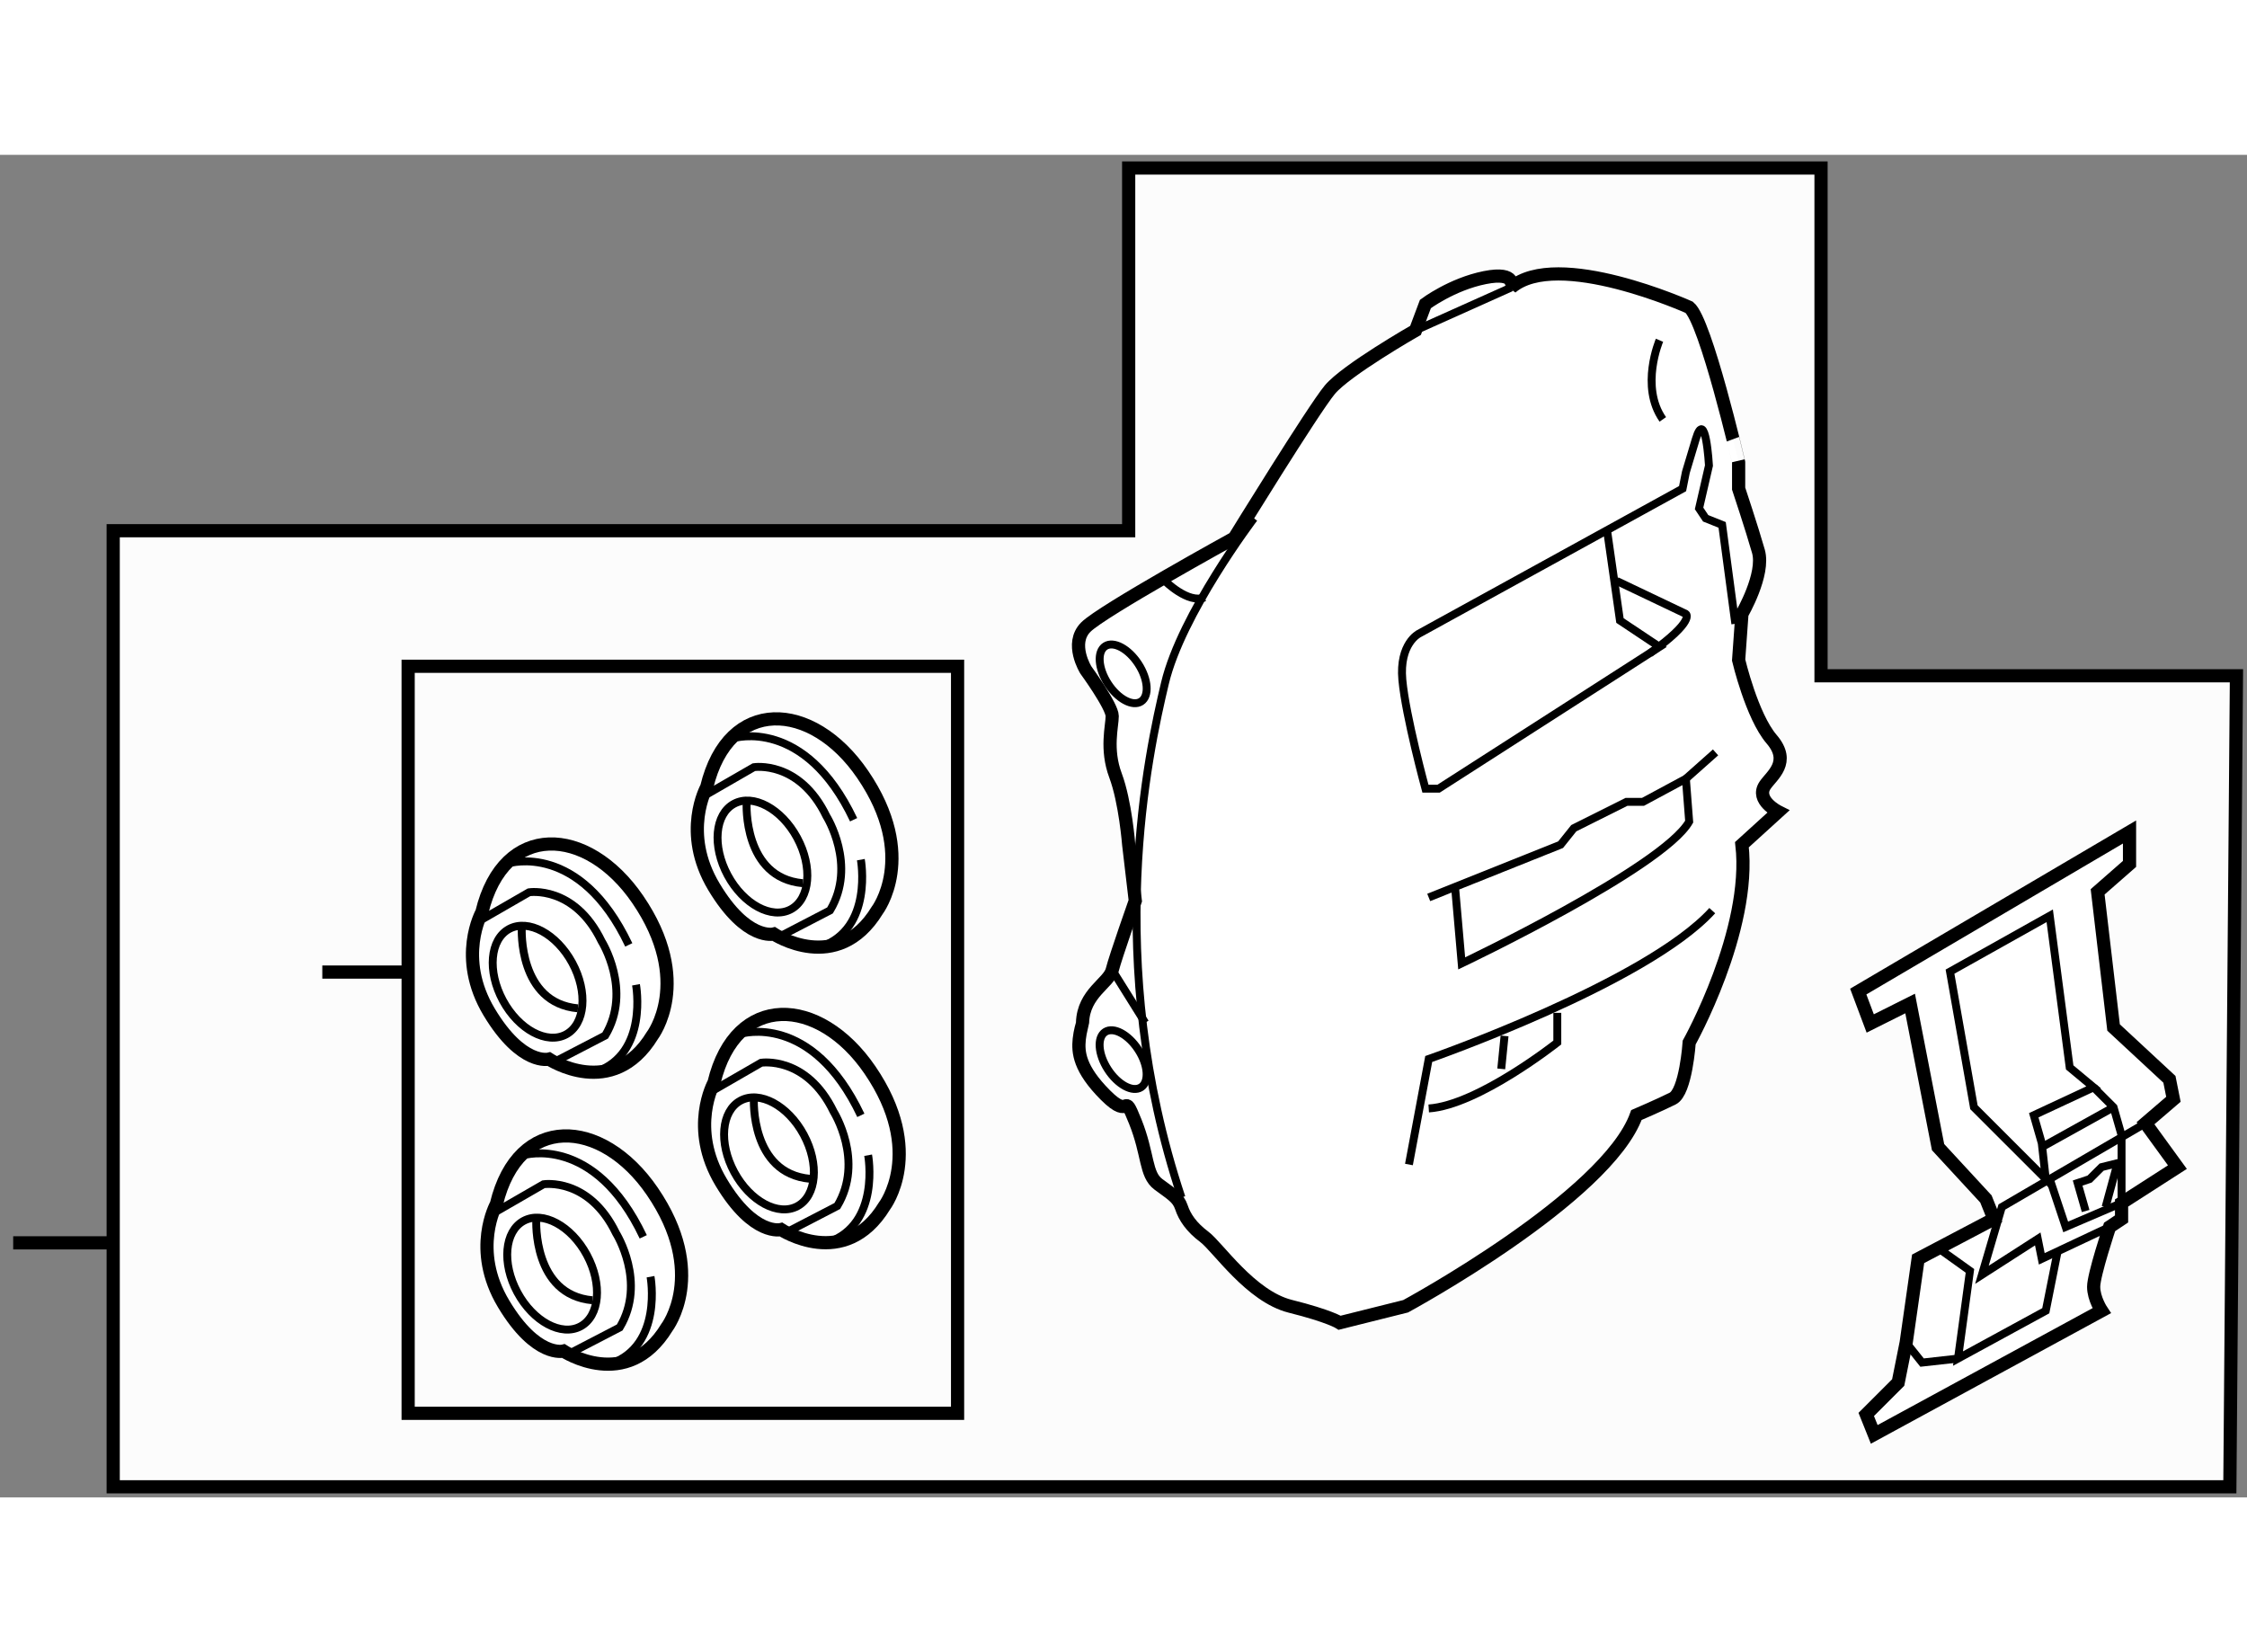 <?xml version="1.0" encoding="utf-8"?>
<!-- Generator: Adobe Illustrator 15.1.0, SVG Export Plug-In . SVG Version: 6.00 Build 0)  -->
<!DOCTYPE svg PUBLIC "-//W3C//DTD SVG 1.1//EN" "http://www.w3.org/Graphics/SVG/1.1/DTD/svg11.dtd">
<svg version="1.1" xmlns="http://www.w3.org/2000/svg" xmlns:xlink="http://www.w3.org/1999/xlink" x="0px" y="0px" width="244.8px"
	 height="180px" viewBox="74.958 124.75 85.192 50.9" enable-background="new 0 0 244.8 180" xml:space="preserve">
	
<rect x="74.958" y="124.75" width="85.192" height="50.9" fill="#808080" stroke="none"/>
	
<g><polygon fill="#FCFCFC" stroke="#000000" stroke-width="0.5" points="159.5,175.25 79.25,175.25 79.25,139 117.75,139 
				117.75,125.25 144,125.25 144,144.5 159.75,144.5 		"></polygon><line fill="none" stroke="#000000" stroke-width="0.5" x1="75.458" y1="166" x2="79.208" y2="166"></line></g><g><path fill="#FFFFFF" stroke="#000000" stroke-width="0.5" d="M139.001,130.53c0,0-5-2.25-6.75-0.75c0,0,0.25-0.625-1-0.375
				s-2.25,1-2.25,1l-0.375,1c0,0-2.625,1.5-3.25,2.25s-3.625,5.625-3.625,5.625s-5,2.75-5.625,3.375s0,1.625,0,1.625s1,1.375,1,1.75
				s-0.25,1.25,0.125,2.25s0.5,2.625,0.5,2.625l0.25,2.125c0,0-0.75,2.125-0.875,2.625s-1.091,0.876-1.125,2
				c-0.001,0.032-0.095,0.329-0.125,0.625c-0.051,0.497,0,1.125,1,2.125s0.625-0.25,1.125,1s0.375,2,0.875,2.375
				s0.75,0.5,0.875,0.875s0.375,0.75,0.875,1.125s1.75,2.25,3.25,2.625s1.875,0.625,1.875,0.625l2.5-0.625c0,0,7.625-4.125,8.75-7.25
				c0,0,0.875-0.375,1.375-0.625s0.625-2.125,0.625-2.125s2.375-4.25,2-7.5l1.375-1.25c0,0-0.873-0.439-0.5-1
				c0.25-0.375,1-0.875,0.25-1.75s-1.25-3-1.25-3l0.125-1.75c0,0,0.875-1.5,0.625-2.375s-0.75-2.375-0.75-2.375v-1
				C140.876,136.405,139.626,131.03,139.001,130.53z"></path><path fill="none" stroke="#000000" stroke-width="0.3" d="M122.501,138.53c0,0-2.75,3.625-3.375,6.25s-2.375,10.5,0.625,19.5"></path><path fill="none" stroke="#000000" stroke-width="0.3" d="M137.876,131.78c0,0-0.75,1.75,0.125,3"></path><line fill="none" stroke="#000000" stroke-width="0.3" x1="132.251" y1="129.78" x2="128.626" y2="131.405"></line><path fill="none" stroke="#000000" stroke-width="0.3" d="M128.376,163.03l0.75-4c0,0,8.25-2.875,10.75-5.625"></path><path fill="none" stroke="#000000" stroke-width="0.3" d="M130.126,152.53l0.25,2.875c0,0,7.625-3.625,8.625-5.375l-0.125-1.625
				l-1.625,0.875h-0.625l-2,1l-0.5,0.625l-5,2"></path><line fill="none" stroke="#000000" stroke-width="0.3" x1="140.001" y1="147.405" x2="138.876" y2="148.405"></line><path fill="none" stroke="#000000" stroke-width="0.3" d="M136.251,140.905l2.625,1.25c0,0,0.375,0.25-1.375,1.5"></path><path fill="none" stroke="#000000" stroke-width="0.3" d="M140.751,142.53l-0.5-3.75l-0.625-0.25l-0.25-0.375l0.375-1.625
				c0,0-0.125-2.25-0.5-1s-0.375,1.25-0.375,1.25l-0.125,0.625l-2.906,1.599l-7.094,3.901c0,0-0.75,0.375-0.625,1.75
				s0.875,4.125,0.875,4.125h0.5l8.375-5.375l-1.5-1l-0.5-3.5"></path><path fill="none" stroke="#000000" stroke-width="0.3" d="M134.001,157.28v1.125c0,0-3,2.375-4.875,2.5"></path><line fill="none" stroke="#000000" stroke-width="0.3" x1="132.001" y1="158.155" x2="131.876" y2="159.405"></line><ellipse transform="matrix(0.839 -0.544 0.544 0.839 -59.65 87.226)" fill="none" stroke="#000000" stroke-width="0.3" cx="117.563" cy="144.405" rx="0.687" ry="1.25"></ellipse><ellipse transform="matrix(0.839 -0.544 0.544 0.839 -67.608 89.581)" fill="none" stroke="#000000" stroke-width="0.3" cx="117.563" cy="159.03" rx="0.687" ry="1.25"></ellipse><line fill="none" stroke="#000000" stroke-width="0.3" x1="117.126" y1="155.655" x2="118.376" y2="157.655"></line><path fill="none" stroke="#000000" stroke-width="0.3" d="M119.126,140.905c0,0,0.875,0.875,1.5,0.625"></path></g><g></g>



	
<g><path fill="#FFFFFF" stroke="#000000" stroke-width="0.5" d="M155.091,157.835l-0.604-5.143l1.209-1.059v-1.21l-10.285,6.05
				l0.454,1.21l1.513-0.757l1.059,5.445l1.815,1.966l0.303,0.757l-2.874,1.512l-0.453,3.177l-0.303,1.513l-1.211,1.21l0.303,0.756
				l8.622-4.688c0,0-0.303-0.455-0.303-0.908c0-0.454,0.604-2.269,0.604-2.269l0.454-0.303v-0.605l2.117-1.36l-1.209-1.664
				l1.058-0.908l-0.151-0.756L155.091,157.835z"></path><polygon fill="none" stroke="#000000" stroke-width="0.3" points="149.797,160.859 148.89,155.718 152.671,153.6 153.427,159.348 
				154.335,160.104 152.065,161.162 152.369,162.221 152.521,163.582 		"></polygon><polyline fill="none" stroke="#000000" stroke-width="0.3" points="156.302,161.465 152.671,163.582 150.856,164.641 
				150.1,167.212 152.217,165.851 152.369,166.606 154.939,165.397 		"></polyline><polyline fill="none" stroke="#000000" stroke-width="0.3" points="148.588,166.305 149.646,167.062 149.192,170.388 
				152.521,168.574 152.974,166.305 		"></polyline><polyline fill="none" stroke="#000000" stroke-width="0.3" points="147.227,169.783 147.831,170.54 149.192,170.388 		"></polyline><polyline fill="none" stroke="#000000" stroke-width="0.3" points="152.671,163.582 153.276,165.397 155.394,164.489 
				155.394,161.918 155.091,160.859 154.335,160.104 		"></polyline><line fill="none" stroke="#000000" stroke-width="0.3" x1="152.369" y1="162.372" x2="155.091" y2="160.859"></line><polyline fill="none" stroke="#000000" stroke-width="0.3" points="154.032,164.793 153.729,163.733 154.183,163.582 
				154.638,163.129 155.242,162.978 154.789,164.641 		"></polyline></g>



	
<g><rect x="90.432" y="144.14" fill="#FCFCFC" stroke="#000000" stroke-width="0.5" width="20.831" height="28.323"></rect><line fill="none" stroke="#000000" stroke-width="0.5" x1="87.178" y1="155.734" x2="90.409" y2="155.734"></line></g><g><path fill="#FFFFFF" stroke="#000000" stroke-width="0.5" d="M93.228,153.466c0,0-0.962,1.719,0.275,3.781
				c1.238,2.063,2.269,1.787,2.269,1.787s2.406,1.581,3.918-0.894c0,0,1.569-2.054-0.55-5.156
				C97.215,150.166,94.053,150.028,93.228,153.466z"></path><path fill="none" stroke="#000000" stroke-width="0.3" d="M93.228,153.74l1.788-1.031c0,0,1.719-0.274,2.75,1.856
				c0,0,1.169,1.856,0.138,3.575l-1.856,0.963"></path><ellipse transform="matrix(0.88 -0.475 0.475 0.88 -62.703 64.007)" fill="none" stroke="#000000" stroke-width="0.3" cx="95.332" cy="156.108" rx="1.496" ry="2.272"></ellipse><path fill="none" stroke="#000000" stroke-width="0.3" d="M94.74,154.084c0,0-0.138,2.819,2.131,3.025"></path><path fill="none" stroke="#000000" stroke-width="0.3" d="M94.259,151.609c0,0,2.681-0.825,4.538,3.094"></path><path fill="none" stroke="#000000" stroke-width="0.3" d="M99.071,156.216c0,0,0.481,2.612-1.512,3.3"></path></g><g><path fill="#FFFFFF" stroke="#000000" stroke-width="0.5" d="M93.778,164.534c0,0-0.963,1.719,0.275,3.781
				c1.237,2.063,2.269,1.788,2.269,1.788s2.406,1.581,3.919-0.895c0,0,1.569-2.054-0.55-5.156
				C97.765,161.234,94.603,161.097,93.778,164.534z"></path><path fill="none" stroke="#000000" stroke-width="0.3" d="M93.778,164.81l1.787-1.031c0,0,1.719-0.275,2.75,1.856
				c0,0,1.169,1.855,0.138,3.574l-1.856,0.963"></path><ellipse transform="matrix(0.88 -0.475 0.475 0.88 -67.894 65.596)" fill="none" stroke="#000000" stroke-width="0.3" cx="95.882" cy="167.176" rx="1.496" ry="2.272"></ellipse><path fill="none" stroke="#000000" stroke-width="0.3" d="M95.29,165.153c0,0-0.137,2.818,2.131,3.024"></path><path fill="none" stroke="#000000" stroke-width="0.3" d="M94.809,162.678c0,0,2.681-0.824,4.537,3.094"></path><path fill="none" stroke="#000000" stroke-width="0.3" d="M99.622,167.284c0,0,0.481,2.612-1.513,3.3"></path></g><g><path fill="#FFFFFF" stroke="#000000" stroke-width="0.5" d="M102.028,159.928c0,0-0.963,1.719,0.275,3.781
				c1.237,2.063,2.269,1.788,2.269,1.788s2.406,1.581,3.919-0.894c0,0,1.569-2.055-0.55-5.156
				C106.015,156.628,102.853,156.49,102.028,159.928z"></path><path fill="none" stroke="#000000" stroke-width="0.3" d="M102.028,160.203l1.787-1.031c0,0,1.719-0.275,2.75,1.856
				c0,0,1.169,1.856,0.138,3.575l-1.856,0.962"></path><ellipse transform="matrix(0.88 -0.475 0.475 0.88 -64.744 69.01)" fill="none" stroke="#000000" stroke-width="0.3" cx="104.132" cy="162.57" rx="1.496" ry="2.273"></ellipse><path fill="none" stroke="#000000" stroke-width="0.3" d="M103.54,160.547c0,0-0.137,2.818,2.131,3.025"></path><path fill="none" stroke="#000000" stroke-width="0.3" d="M103.059,158.072c0,0,2.681-0.825,4.537,3.094"></path><path fill="none" stroke="#000000" stroke-width="0.3" d="M107.872,162.678c0,0,0.481,2.613-1.513,3.301"></path></g><g><path fill="#FFFFFF" stroke="#000000" stroke-width="0.5" d="M101.752,148.722c0,0-0.962,1.719,0.275,3.781
				c1.237,2.063,2.269,1.788,2.269,1.788s2.406,1.581,3.919-0.895c0,0,1.569-2.054-0.55-5.156
				C105.74,145.422,102.578,145.284,101.752,148.722z"></path><path fill="none" stroke="#000000" stroke-width="0.3" d="M101.752,148.997l1.788-1.031c0,0,1.719-0.275,2.75,1.856
				c0,0,1.169,1.855,0.138,3.574l-1.856,0.963"></path><ellipse transform="matrix(0.88 -0.475 0.475 0.88 -59.427 67.486)" fill="none" stroke="#000000" stroke-width="0.3" cx="103.857" cy="151.364" rx="1.496" ry="2.272"></ellipse><path fill="none" stroke="#000000" stroke-width="0.3" d="M103.265,149.341c0,0-0.138,2.818,2.131,3.024"></path><path fill="none" stroke="#000000" stroke-width="0.3" d="M102.784,146.865c0,0,2.682-0.824,4.538,3.094"></path><path fill="none" stroke="#000000" stroke-width="0.3" d="M107.596,151.472c0,0,0.481,2.612-1.512,3.3"></path></g>


</svg>
